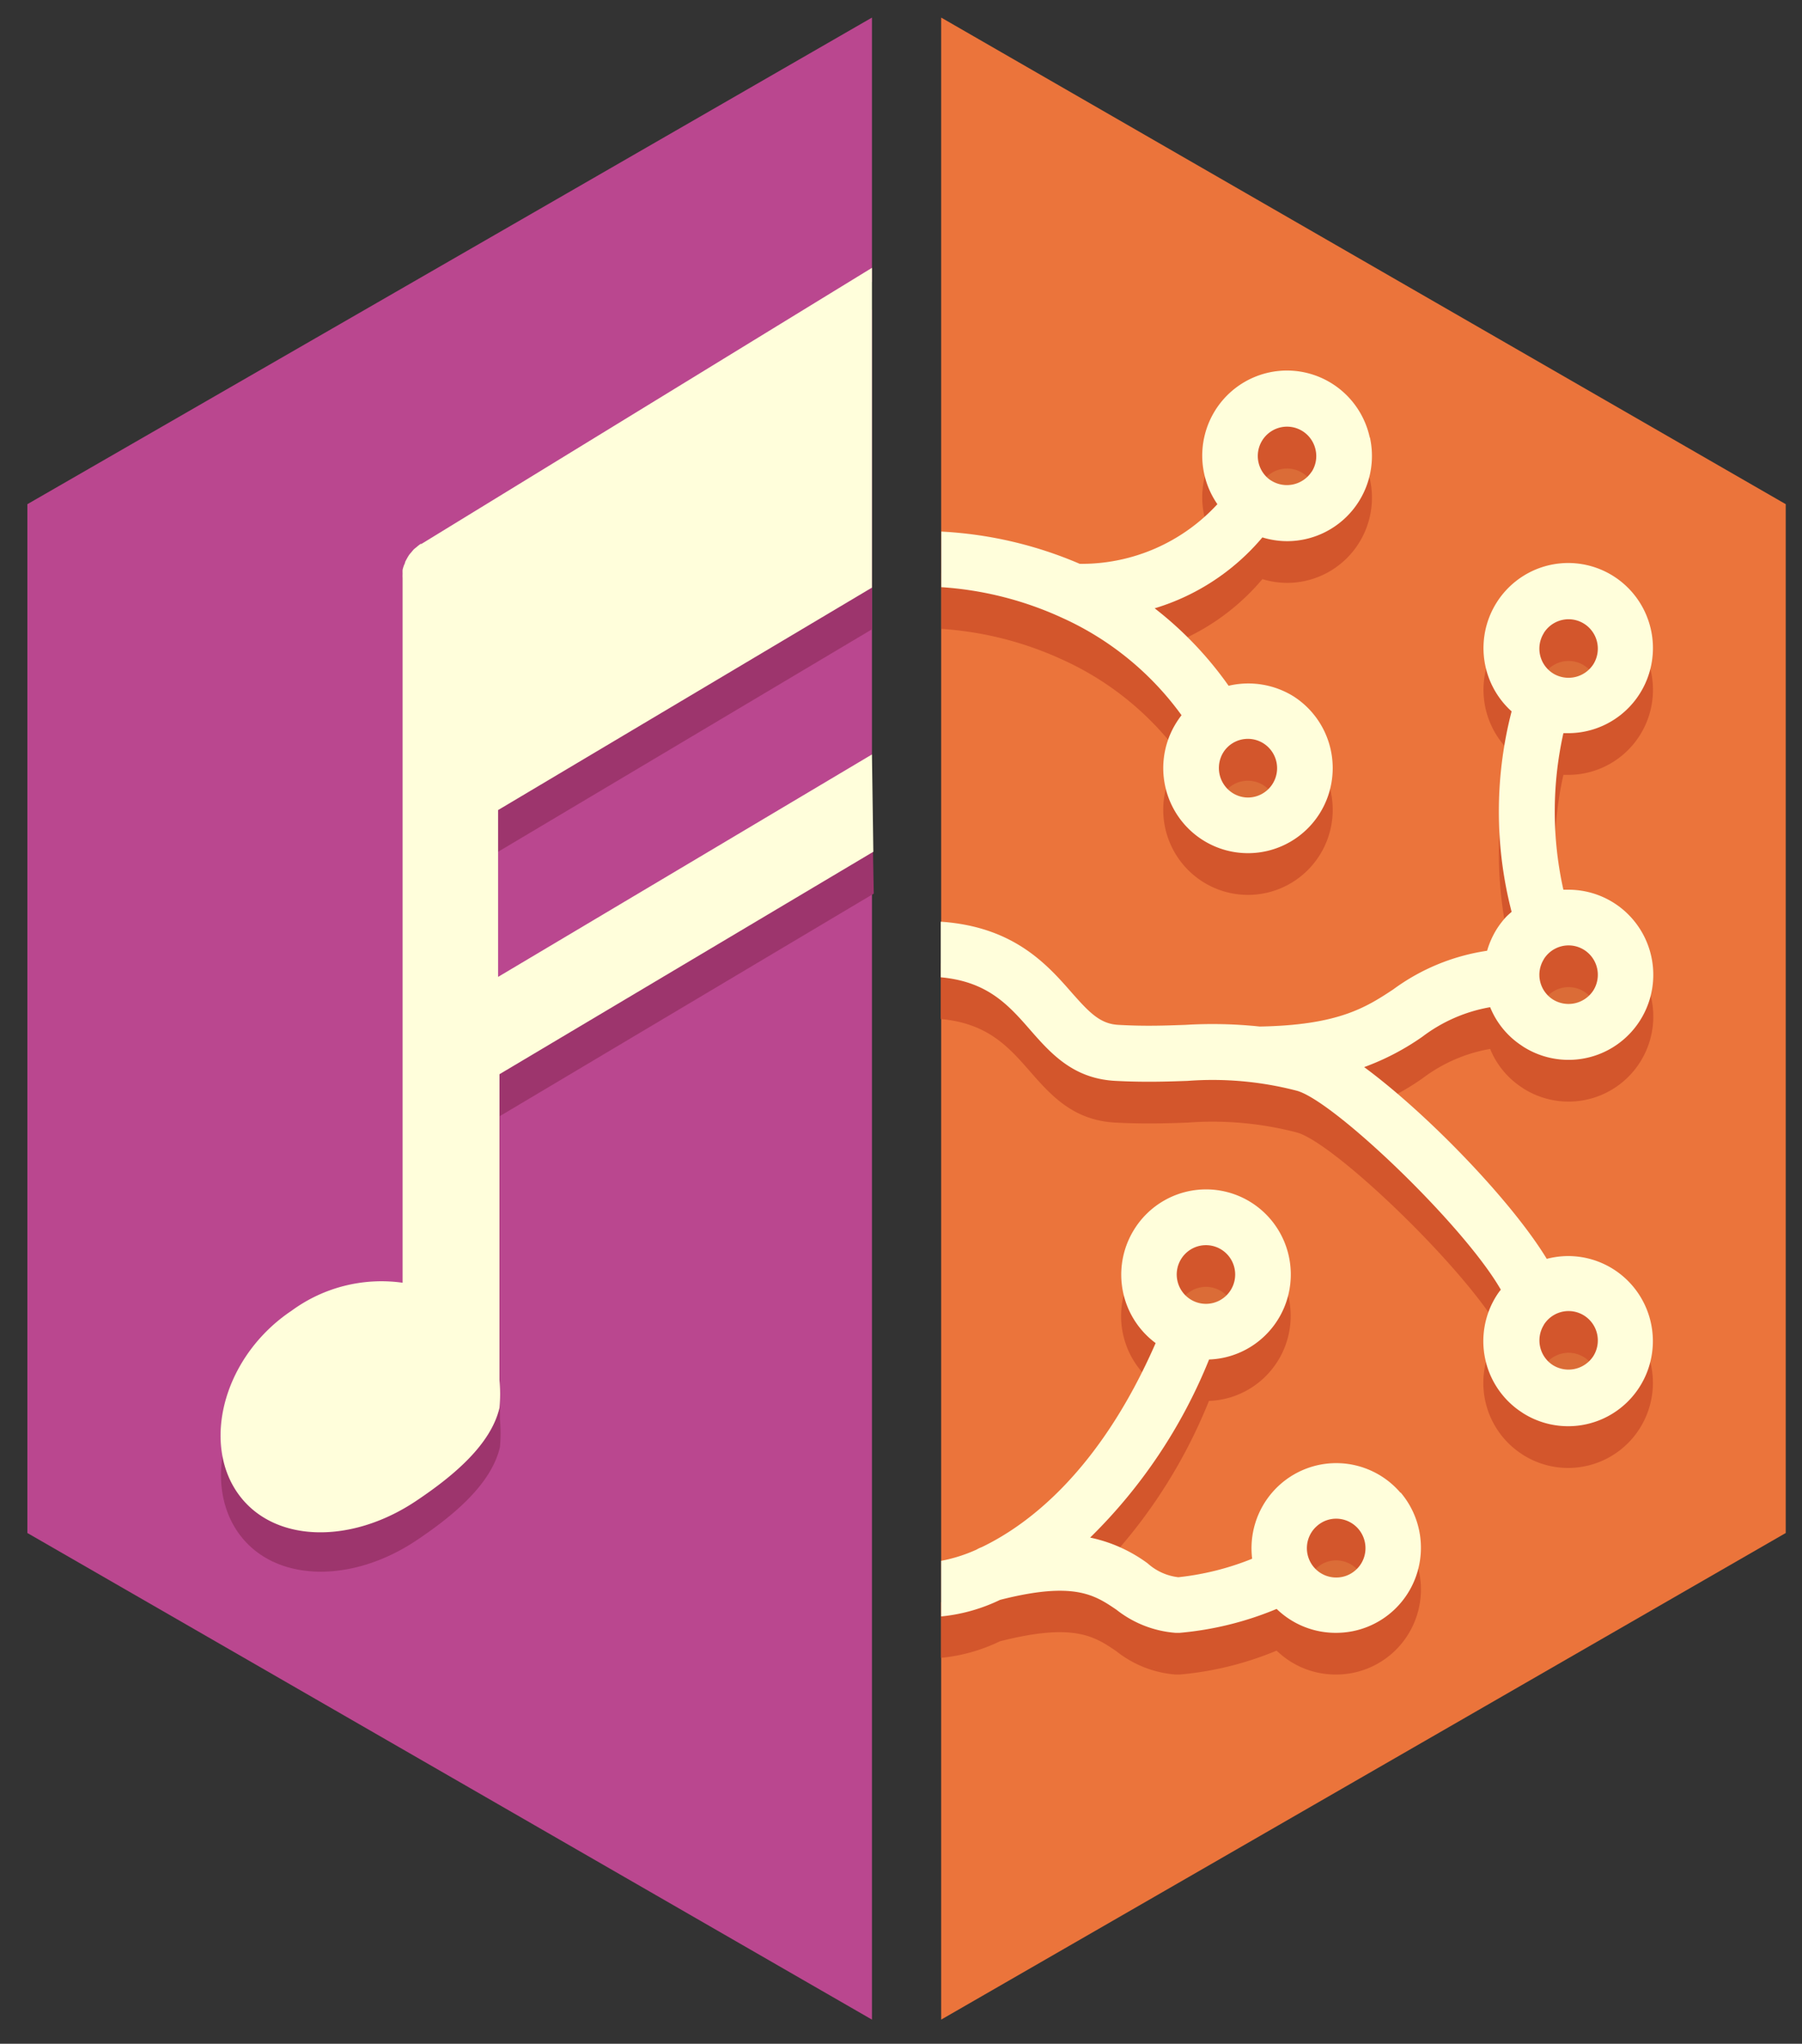 <svg xmlns="http://www.w3.org/2000/svg" width="127" height="144"><rect width="100%" height="100%" fill="#333333" stroke="none"/><path fill="#eb743b" d="M66.331 1.238V142.3l59.523-34.286v-72.49z"/><path fill="#ba478f" d="m61.453 60.014-.976-.98v-4.898l.976-.98V41.403h-.976V20.83l.976-.98V1.239L1.93 35.524v72.49L61.453 142.3z"/><path d="M61.433 53.196 35.087 68.87V57.457l26.346-15.879V19.45L29.701 38.326h-.059a2.703 2.713 0 0 0-.254.196l-.205.166a2.83 2.84 0 0 0-.185.216c-.059.068-.127.137-.176.215a2.459 2.469 0 0 0-.146.245 2.732 2.743 0 0 0-.127.245c0 .088-.068.176-.097.274a2.693 2.704 0 0 0-.078.265 2.498 2.508 0 0 0 0 .264 2.927 2.939 0 0 0 0 .314V90.38a10.734 10.776 0 0 0-7.807 1.96c-4.723 3.154-6.323 9.09-3.903 12.734s7.992 3.82 12.685.666c2.693-1.802 5.25-3.987 5.855-6.543a10.353 10.393 0 0 0 0-1.96v-21.55l26.346-15.82z" opacity=".07"/><path fill="#9d356d" d="M61.453 56.096 35.106 71.769V60.014l26.347-15.673V21.81L29.73 41.098h-.059a2.703 2.713 0 0 0-.253.196l-.205.167a2.81 2.821 0 0 0-.186.215c-.058.069-.127.137-.175.216a2.469 2.478 0 0 0-.147.244c0 .079-.097.157-.127.245-.029.089-.068.177-.097.275a2.713 2.723 0 0 0-.078.264 2.508 2.518 0 0 0 0 .265 2.927 2.939 0 0 0 0 .313v49.656a10.734 10.776 0 0 0-7.806 1.959c-4.723 3.154-6.324 9.09-3.904 12.735 2.42 3.644 7.992 3.82 12.686.666 2.693-1.803 5.25-3.987 5.854-6.544a10.353 10.393 0 0 0 0-1.96V78.637L61.58 62.963z"/><path fill="#fffedb" d="M61.453 53.157 35.106 68.83V57.075l26.347-15.673v-22.53L29.7 38.325h-.059a2.703 2.713 0 0 0-.254.196l-.205.166a2.83 2.84 0 0 0-.185.216c-.059.068-.127.137-.176.215a2.459 2.469 0 0 0-.146.245 2.732 2.743 0 0 0-.127.245c0 .088-.068.176-.097.274a2.693 2.704 0 0 0-.078.265 2.498 2.508 0 0 0 0 .264 2.927 2.939 0 0 0 0 .314V90.38a10.734 10.776 0 0 0-7.807 1.96c-4.723 3.154-6.323 9.09-3.903 12.734 2.42 3.644 7.992 3.82 12.685.666 2.693-1.802 5.25-3.987 5.855-6.543a10.353 10.393 0 0 0 0-1.96v-21.55L61.55 60.014z"/><g opacity=".07"><path d="M83.222 91.106a2.059 2.067 0 1 1-.224 1.568 2.05 2.057 0 0 1 .224-1.568zm12.295 21.904a2.03 2.038 0 0 1-1.337.5 2.059 2.067 0 0 1-1.346-3.644 2.03 2.038 0 0 1 1.337-.5 2.069 2.077 0 0 1 2.058 2.233 2.04 2.047 0 0 1-.712 1.411zM75.123 45.918h.205zm11.095 9.452a2.02 2.028 0 0 1 .654-.646 2.059 2.067 0 1 1 1.083 3.83 2.05 2.057 0 0 1-1.093-.323 2.078 2.087 0 0 1-.644-2.86zm6.225-19.777a2.088 2.096 0 0 1-2.84.637l-.097-.06a2.059 2.067 0 1 1 3.21-2.125 2.03 2.038 0 0 1-.273 1.548zm16.364 11.363a2.061 2.07 0 1 1 3.484 2.214 2.088 2.096 0 0 1-2.84.637l-.088-.06a2.05 2.057 0 0 1-.556-2.79zm0 22.981a2.061 2.07 0 1 1 3.484 2.214 2.088 2.096 0 0 1-2.84.637l-.088-.059a2.05 2.057 0 0 1-.556-2.743zm0 25.764a2.061 2.07 0 1 1 3.484 2.213 2.088 2.096 0 0 1-2.84.637l-.088-.059a2.059 2.067 0 0 1-.556-2.782z"/><path d="M98.708 105.183a5.972 5.995 0 0 0-10.46 4.643 19.379 19.455 0 0 1-5.201 1.303 3.903 3.918 0 0 1-2.167-.98 10.45 10.491 0 0 0-4.05-1.812 36.728 36.872 0 0 0 8.383-12.548 5.972 5.995 0 1 0-5.347-9.052 5.972 5.995 0 0 0 1.58 7.896c-3.952 9.032-8.996 12.813-12.265 14.38a1.952 1.96 0 0 0-.352.167 10.987 11.03 0 0 1-2.498.793v3.919a12.285 12.333 0 0 0 4.148-1.166c5.22-1.332 6.674-.343 8.206.695a7.69 7.72 0 0 0 4.157 1.627h.302a23.038 23.128 0 0 0 6.83-1.685 5.982 6.005 0 0 0 4.206 1.685 5.972 5.995 0 0 0 4.528-9.894zM83.222 88.745a2.059 2.067 0 1 1-.224 1.568 2.05 2.057 0 0 1 .224-1.568zm12.295 21.904a2.03 2.038 0 0 1-1.337.5 2.059 2.067 0 0 1-1.346-3.644 2.03 2.038 0 0 1 1.337-.5 2.069 2.077 0 0 1 2.058 2.234 2.04 2.047 0 0 1-.712 1.41zM75.123 43.537h.205zm21.409-12.734a5.972 5.995 0 1 0-10.734 4.721 13.027 13.078 0 0 1-9.699 4.203 28.444 28.555 0 0 0-9.758-2.273v3.918a24.2 24.294 0 0 1 8.529 2.165 21.067 21.15 0 0 1 8.401 6.857 6.167 6.191 0 0 0-.37.53 5.972 5.995 0 1 0 8.245-1.872 6.07 6.093 0 0 0-4.557-.734 25.37 25.47 0 0 0-5.211-5.457 15.954 16.016 0 0 0 7.592-4.996 6.001 6.024 0 0 0 1.727.265 5.982 6.005 0 0 0 5.854-7.298zM86.218 53.01a2.02 2.028 0 0 1 .654-.647 2.059 2.067 0 1 1 1.083 3.83 2.05 2.057 0 0 1-1.093-.323 2.078 2.087 0 0 1-.644-2.86zm6.225-19.778a2.088 2.096 0 0 1-2.84.637l-.097-.06a2.059 2.067 0 1 1 3.21-2.125 2.03 2.038 0 0 1-.273 1.558z"/><path d="M105.021 70.966a5.855 5.878 0 0 0 2.06 2.596l.272.186a5.972 5.995 0 1 0 3.191-11.06h-.36a25.107 25.205 0 0 1 0-11.03h.33a5.972 5.995 0 1 0-4.049-1.597l.069.06a27.956 28.065 0 0 0 0 14.125c-.137.127-.283.245-.42.392a6.089 6.113 0 0 0-.615.803 6.01 6.034 0 0 0-.692 1.548 14.832 14.89 0 0 0-6.616 2.723c-1.952 1.293-3.903 2.518-9.407 2.616a31.85 31.974 0 0 0-5.23-.118c-1.395.049-2.84.108-4.733 0-1.297-.069-2.049-.862-3.376-2.37-1.756-2.009-4.118-4.556-9.143-4.899v3.919c3.21.294 4.684 1.851 6.206 3.595s3.093 3.546 6.109 3.703c2.068.107 3.669.049 5.083 0a23.633 23.726 0 0 1 7.66.685c2.547.627 11.807 9.473 14.413 14.028a4.16 4.16 0 0 0-.303.421 5.952 5.976 0 0 0 1.58 8.082l.274.186a5.972 5.995 0 1 0 3.19-11.06 6.03 6.054 0 0 0-1.502.197c-2.498-4.105-8.44-10.247-12.87-13.51a17.74 17.809 0 0 0 4.108-2.144 11.036 11.08 0 0 1 4.771-2.077zm3.786-26.37a2.061 2.07 0 1 1 3.484 2.213 2.088 2.096 0 0 1-2.84.637l-.088-.059a2.05 2.057 0 0 1-.556-2.782zm0 22.98a2.061 2.07 0 1 1 3.484 2.214 2.088 2.096 0 0 1-2.84.637l-.088-.059a2.05 2.057 0 0 1-.556-2.782zm0 25.764a2.061 2.07 0 1 1 3.484 2.214 2.088 2.096 0 0 1-2.84.636l-.088-.058a2.059 2.067 0 0 1-.556-2.782z"/></g><g stroke-width=".992"><path fill="#d3562c" d="M98.708 108.122a5.972 5.995 0 0 0-10.46 4.643 19.379 19.455 0 0 1-5.201 1.303 3.903 3.918 0 0 1-2.167-.98 10.45 10.491 0 0 0-4.05-1.812 36.728 36.872 0 0 0 8.373-12.568 5.972 5.995 0 1 0-5.347-9.051 5.972 5.995 0 0 0 1.58 7.895c-3.951 9.032-8.996 12.813-12.265 14.38a1.952 1.96 0 0 0-.351.167 10.987 11.03 0 0 1-2.498.793v3.919a12.285 12.333 0 0 0 4.147-1.166c5.22-1.332 6.674-.343 8.206.696a7.69 7.72 0 0 0 4.167 1.645h.302a23.038 23.128 0 0 0 6.83-1.685 5.982 6.005 0 0 0 4.206 1.685 5.972 5.995 0 0 0 4.528-9.894zM83.222 91.684a2.059 2.067 0 1 1-.224 1.568 2.05 2.057 0 0 1 .224-1.568zm12.295 21.904a2.03 2.038 0 0 1-1.337.5 2.059 2.067 0 0 1-1.346-3.645 2.03 2.038 0 0 1 1.337-.5 2.069 2.077 0 0 1 2.058 2.234 2.04 2.047 0 0 1-.712 1.411z"/><path d="M75.123 45.918h.205z"/><path fill="#d3562c" d="M96.532 33.741a5.972 5.995 0 1 0-10.734 4.722 13.027 13.078 0 0 1-9.699 4.202 28.444 28.555 0 0 0-9.758-2.272v3.918a24.21 24.304 0 0 1 8.529 2.165 21.067 21.15 0 0 1 8.401 6.857 6.167 6.191 0 0 0-.37.53 5.972 5.995 0 1 0 8.245-1.872 6.07 6.093 0 0 0-4.557-.735 25.37 25.47 0 0 0-5.211-5.456 15.954 16.016 0 0 0 7.592-4.996 6.001 6.024 0 0 0 1.727.265 5.982 6.005 0 0 0 5.854-7.298zM86.218 55.96a2.02 2.028 0 0 1 .654-.647 2.059 2.067 0 1 1 1.083 3.83 2.05 2.057 0 0 1-1.093-.323 2.078 2.087 0 0 1-.644-2.86zm6.225-19.778a2.088 2.096 0 0 1-2.84.636l-.097-.059a2.059 2.067 0 1 1 3.21-2.125 2.03 2.038 0 0 1-.273 1.548z"/><path fill="#d3562c" d="M105.021 73.905a5.855 5.878 0 0 0 2.06 2.596l.272.186a5.972 5.995 0 1 0 3.191-11.06h-.36a25.107 25.205 0 0 1 0-11.03h.33A5.972 5.995 0 1 0 106.466 53l.069.059a27.956 28.065 0 0 0 0 14.126c-.137.127-.283.245-.42.391a6.089 6.113 0 0 0-.615.804 6.01 6.034 0 0 0-.692 1.548 14.832 14.89 0 0 0-6.616 2.723c-1.952 1.293-3.903 2.517-9.407 2.615a31.85 31.974 0 0 0-5.23-.117c-1.395.049-2.84.107-4.733 0-1.297-.069-2.049-.862-3.376-2.37-1.756-2.009-4.118-4.556-9.143-4.899v3.92c3.21.293 4.684 1.851 6.206 3.595 1.522 1.743 3.093 3.546 6.109 3.702 2.068.108 3.668.05 5.083 0a23.633 23.726 0 0 1 7.66.686c2.547.627 11.807 9.473 14.413 14.028a4.16 4.16 0 0 0-.303.421 5.952 5.976 0 0 0 1.58 8.082l.274.186a5.972 5.995 0 1 0 3.19-11.06 6.03 6.054 0 0 0-1.502.196c-2.498-4.104-8.44-10.246-12.87-13.508a17.74 17.809 0 0 0 4.108-2.146 11.036 11.08 0 0 1 4.771-2.076zm3.786-26.371a2.061 2.07 0 1 1 3.484 2.214 2.088 2.096 0 0 1-2.84.637l-.087-.06a2.05 2.057 0 0 1-.557-2.781zm0 22.981a2.061 2.07 0 1 1 3.484 2.214 2.088 2.096 0 0 1-2.84.637l-.087-.059a2.05 2.057 0 0 1-.557-2.782zm0 25.764a2.061 2.07 0 1 1 3.484 2.213 2.088 2.096 0 0 1-2.84.637l-.087-.059a2.059 2.067 0 0 1-.557-2.782z"/><path fill="#fffedb" d="M98.708 105.183a5.972 5.995 0 0 0-10.46 4.643 19.379 19.455 0 0 1-5.201 1.303 3.903 3.918 0 0 1-2.167-.98 10.45 10.491 0 0 0-4.05-1.812 36.728 36.872 0 0 0 8.383-12.548 5.972 5.995 0 1 0-5.347-9.052 5.972 5.995 0 0 0 1.58 7.896c-3.952 9.032-8.996 12.813-12.265 14.38a1.952 1.96 0 0 0-.352.167 10.987 11.03 0 0 1-2.498.793v3.919a12.285 12.333 0 0 0 4.148-1.166c5.22-1.332 6.674-.343 8.206.695a7.69 7.72 0 0 0 4.157 1.627h.302a23.038 23.128 0 0 0 6.83-1.685 5.982 6.005 0 0 0 4.206 1.685 5.972 5.995 0 0 0 4.528-9.894zM83.222 88.745a2.059 2.067 0 1 1-.224 1.568 2.05 2.057 0 0 1 .224-1.568zm12.295 21.904a2.03 2.038 0 0 1-1.337.5 2.059 2.067 0 0 1-1.346-3.644 2.03 2.038 0 0 1 1.337-.5 2.069 2.077 0 0 1 2.058 2.234 2.04 2.047 0 0 1-.712 1.41zM75.123 43.537h.205zm21.409-12.734a5.972 5.995 0 1 0-10.734 4.721 13.027 13.078 0 0 1-9.699 4.203 28.444 28.555 0 0 0-9.758-2.273v3.918a24.2 24.294 0 0 1 8.529 2.165 21.067 21.15 0 0 1 8.401 6.857 6.167 6.191 0 0 0-.37.53 5.972 5.995 0 1 0 8.245-1.872 6.07 6.093 0 0 0-4.557-.734 25.37 25.47 0 0 0-5.211-5.457 15.954 16.016 0 0 0 7.592-4.996 6.001 6.024 0 0 0 1.727.265 5.982 6.005 0 0 0 5.854-7.298zM86.218 53.01a2.02 2.028 0 0 1 .654-.647 2.059 2.067 0 1 1 1.083 3.83 2.05 2.057 0 0 1-1.093-.323 2.078 2.087 0 0 1-.644-2.86zm6.225-19.778a2.088 2.096 0 0 1-2.84.637l-.097-.06a2.059 2.067 0 1 1 3.21-2.125 2.03 2.038 0 0 1-.273 1.558z"/><path fill="#fffedb" d="M105.021 70.966a5.855 5.878 0 0 0 2.06 2.596l.272.186a5.972 5.995 0 1 0 3.191-11.06h-.36a25.107 25.205 0 0 1 0-11.03h.33a5.972 5.995 0 1 0-4.049-1.597l.069.06a27.956 28.065 0 0 0 0 14.125c-.137.127-.283.245-.42.392a6.089 6.113 0 0 0-.615.803 6.01 6.034 0 0 0-.692 1.548 14.832 14.89 0 0 0-6.616 2.723c-1.952 1.293-3.903 2.518-9.407 2.616a31.85 31.974 0 0 0-5.23-.118c-1.395.049-2.84.108-4.733 0-1.297-.069-2.049-.862-3.376-2.37-1.756-2.009-4.118-4.556-9.143-4.899v3.919c3.21.294 4.684 1.851 6.206 3.595 1.522 1.744 3.093 3.546 6.109 3.703 2.068.107 3.668.049 5.083 0a23.633 23.726 0 0 1 7.66.685c2.547.627 11.807 9.473 14.413 14.028a4.16 4.16 0 0 0-.303.421 5.952 5.976 0 0 0 1.58 8.082l.274.186a5.972 5.995 0 1 0 3.19-11.06 6.03 6.054 0 0 0-1.502.197c-2.498-4.105-8.44-10.247-12.87-13.51a17.74 17.809 0 0 0 4.108-2.144 11.036 11.08 0 0 1 4.771-2.077zm3.786-26.37a2.061 2.07 0 1 1 3.484 2.213 2.088 2.096 0 0 1-2.84.637l-.087-.059a2.05 2.057 0 0 1-.557-2.782zm0 22.98a2.061 2.07 0 1 1 3.484 2.214 2.088 2.096 0 0 1-2.84.637l-.087-.059a2.05 2.057 0 0 1-.557-2.782zm0 25.764a2.061 2.07 0 1 1 3.484 2.214 2.088 2.096 0 0 1-2.84.636l-.087-.058a2.059 2.067 0 0 1-.557-2.782z"/></g></svg>